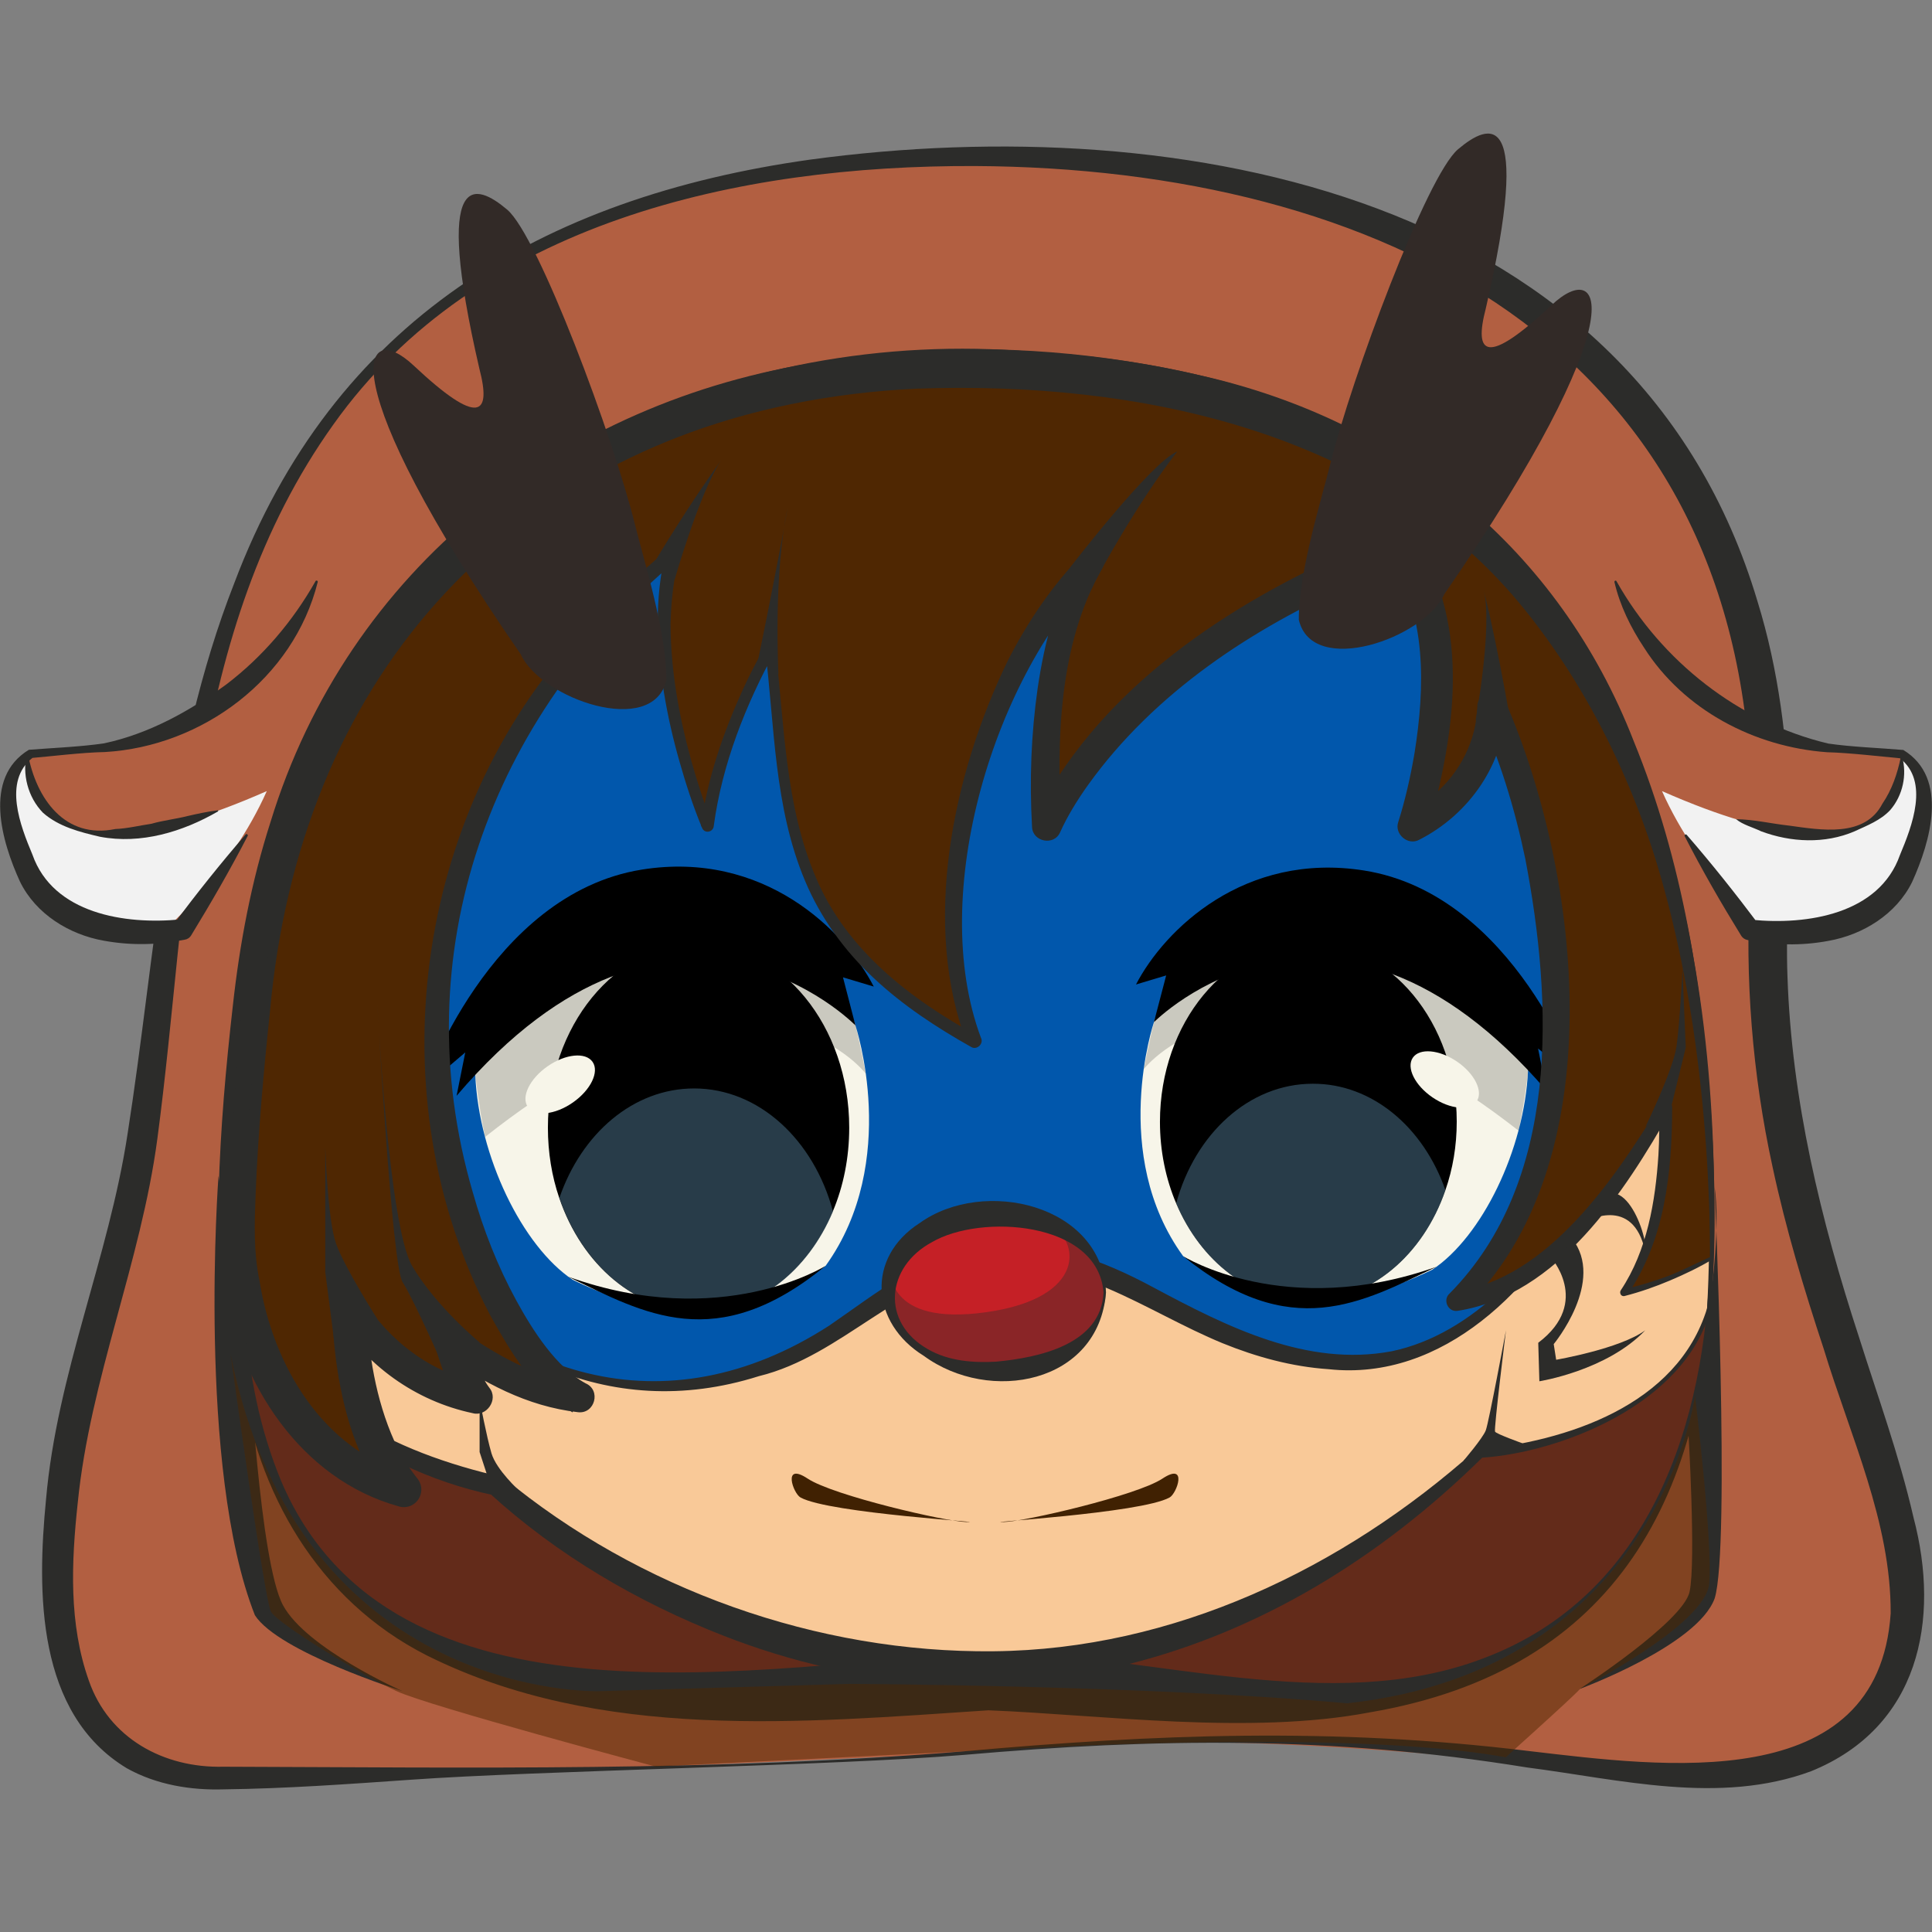 <svg version="1.1" id="Слой_1" xmlns="http://www.w3.org/2000/svg" xmlns:xlink="http://www.w3.org/1999/xlink" x="0px" y="0px"
	 viewBox="0 0 1024 1024" style="enable-background:new 0 0 1024 1024;" xml:space="preserve"><rect x="0" y="0" width="1024" height="1024" fill="#808080" stroke="none"/><style type="text/css">
	.st0{fill:#B25F41;}
	.st1{fill:#2C2C2A;}
	.st2{fill:#632B1A;}
	.st3{fill:#F9C998;}
	.st4{fill:#0157AC;}
	.st5{fill:#F7F5E9;}
	.st6{opacity:0.55;fill:#496D85;}
	.st7{opacity:0.18;}
	.st8{fill:#C52026;}
	.st9{fill:#4F2702;}
	.st10{fill:#402102;}
	.st11{fill:#F2F2F2;}
	.st12{fill:#322A27;}
	.st13{opacity:0.39;fill:#2C2C2A;}
	.st14{opacity:0.49;fill:#4F2702;}
</style><g><path class="st0" d="M511.2,929.1c0,0-304.6,15.1-396.6,13.3S7.7,842.7,62.1,665.8s-30-577.3,454.3-583
		c270.6-0.1,439.1,132.1,421,395.7c-9.1,212.9,116.7,342.3,57.3,424.3C939.8,978.6,744.9,902.7,511.2,929.1z"/><path class="st1" d="M511.3,930.1c-68.6,5.8-226.9,8.4-293.6,13.2c-33,2.3-66,4.7-99.4,5.1c-16.9,0.5-35.2-2.3-51.1-11.2
		c-48-29-47.6-93.4-42.8-142.5c5.8-66.7,33.2-128,43.2-193.6c15.2-97,20.1-199.1,56.6-292.1C176.6,170.1,287,104.6,429.4,84.6
		c197-26.7,437.6,18,502.1,234.1c11.3,36.5,15.9,74.6,17.1,112.5c0.6,28.9-2.3,57.8-1.2,86.5c2.2,65.3,17.6,128.9,37.9,191
		c9.9,31.4,21.3,62.5,28.9,95.6c14.4,54.6,2.9,111.3-54.3,134.5c-48.6,18-101.5,4.3-150.5-2C705,919.9,611.8,921.3,511.3,930.1
		L511.3,930.1z M511.2,928.2c100.4-9,195-12.9,299.3-0.1c70.3,8.2,185.1,24.2,191.6-73c0.2-48.4-21.4-93.8-35.5-140.2
		c-10.4-31.5-20.1-63.6-27.1-96.4c-10.7-49-14.8-100.2-11.9-150.3c1-15.8,1.1-32.8,0.5-48.6C921.1,182.9,730.9,89.1,516.5,88
		c-124.7-0.4-263.4,29.5-339.8,137c-78.6,110-76.1,249.5-93.3,378.6C74.7,669,47.7,731,41.2,796.6c-3.4,31.5-4.8,64.1,5.9,94.2
		c10.6,30.5,39.6,46.4,71.4,45.6C250.1,936.8,379.9,939,511.2,928.2L511.2,928.2z"/><path class="st2" d="M907.3,666.7c-0.3,9.3-0.8,18.2-1.6,26.9C885,930.3,689.1,903.9,523.2,897.9
		C198.9,924.4,125.5,841,125.1,657.7c0-0.2,0-0.3,0-0.3c-0.1-38.9,3.3-81.9,8.6-128.9c30.3-269.1,244.1-333.5,372.4-333.2
		c254.1,0.7,354.6,130,390.2,323.7C905.3,576.1,908.7,625,907.3,666.7z"/><path class="st3" d="M905.7,693.6c-8.2,31.4-45,69.5-122,77.1c-223.8,207.4-452.6,78.4-520.9,16.5
		c-131.8-28.1-137.5-122.8-137.7-129.4c0-0.2,0-0.3,0-0.3c-0.1-38.9,3.3-81.9,8.6-128.9c30.3-269.1,244.1-333.5,372.4-333.2
		c254.1,0.7,354.6,130,390.2,323.7C907.3,588.8,909.9,646.3,905.7,693.6z"/><path class="st1" d="M906.7,693.7c-13.4,50.9-80.3,76.2-121.1,78.9C675.6,881,530.4,924.4,383.3,866.9
		c-45.4-17.8-88-42.7-124.1-75.7c0,0,2.5,1.3,2.5,1.3c-66.4-13.9-134-61.9-139.5-134.6c1.2-68,4.8-136,20.7-202.5
		C199,228.9,425.7,150,636.8,199.1c105.7,23.9,189.6,92.1,229.1,193.7c26,63.5,36.7,131.3,41.1,199.3
		C909.1,626,909.8,659.8,906.7,693.7L906.7,693.7z M904.8,693.4c8.7-158-32.4-356.9-180.7-439.6c-57.8-32.2-124.6-44.7-190.4-47.7
		c-98.6-6.3-201.5,20.8-277.4,85.5c-77.9,65.2-114.7,165.9-122,265.3c-3.4,33.5-6.2,67.3-6.1,100.8c0.5,7.9,2.3,16.2,4.8,24
		c19.4,61.2,75.4,88,133.7,101.3c72,59.5,166.6,93.2,260,92.2c95.2-0.9,184.9-43.7,255.4-106.6C830.3,763.9,889,745.1,904.8,693.4
		L904.8,693.4z"/><path class="st4" d="M202.9,652.2c0,0,63.9,91.5,157.2,82c93.3-9.5,101.1-62.6,168-68.4s103.1,52,183.4,56.3s125.7-90.3,125.7-90.3
		s47.8-320.8-153.4-350.1s-413,22.8-413,22.8S162.4,565.5,202.9,652.2z"/><path class="st1" d="M203.4,651.9c60.4,79,149.3,106.7,236.1,50.7c24.8-17,50.5-38.4,82.1-41.6c31.5-5.3,63,6.9,90,21.5
		c39.1,20.9,81.2,42.1,126,33.7c43.7-9.1,78.3-49,97.5-84.6c11.5-95.9,7.7-222.1-60-297.2c-22.9-25.2-54.5-41.2-88.2-46.2
		c-68.6-9.9-138.8-10.8-208-6.1c-69.4,4.1-138.8,13.8-206.6,28.4c0,0,4.2-3.6,4.2-3.6C243.7,389.6,170.3,568.8,203.4,651.9
		L203.4,651.9z M202.3,652.5c-33-81.4,31.5-267.8,62.9-350.3c0.7-1.9,2.3-3.2,4.2-3.6c17.2-4.3,34.4-7.8,51.7-10.9
		c51.9-9.4,104.3-15.9,156.9-19.2c52.2-3.3,106-2.7,158.2,1.9c35.3,3.4,71.9,6.5,103.6,24.1c110,62.5,110.8,226.8,99.6,337.7
		c-25.2,50.2-74.5,100.1-135.2,93.5c-19.4-1.3-38.4-6.5-56.3-13.8c-40.6-16.7-78.8-46.9-124.8-39.8c-45.8,5.2-76.5,46.5-120.9,57.3
		C321.6,754.9,251.1,716.5,202.3,652.5L202.3,652.5z"/><g><path class="st5" d="M611.6,541.8c0,0-23.7,70.1,15.5,124c35.2,24.6,73.4,35.4,132,7.2c26.3-17.4,48.9-63.6,50.8-105.7
			c-14.1-50.7-102.7-88.7-102.7-88.7S620.4,510.1,611.6,541.8z"/><path d="M772.1,594.5c0,12.9-2.1,25.1-6,36.3c-11.8,34.4-39.9,58.7-72.7,58.7c-30.6,0-57-21-70-51.7c-5.5-12.9-8.6-27.7-8.6-43.2
			c0-52.5,35.2-95,78.6-95C736.8,499.5,772.1,542,772.1,594.5z"/><path class="st6" d="M766.1,630.8c-11.8,34.4-39.9,58.7-72.7,58.7c-30.6,0-57-21-70-51.7c10-36.8,38.6-63.4,72.4-63.4
			C727.4,574.3,754.5,597.6,766.1,630.8z"/><path d="M611.6,541.8c0,0,94.3-95.7,208.1,36.3c-4.5-22.4-4.5-22.4-4.5-22.4l22.1,18.6c0,0-34.4-100.2-114.2-112.9
			c-63.5-10.1-105.9,31.3-121,60.4c10-3,16-4.8,16-4.8L611.6,541.8z"/><path d="M627.1,665.8c0,0,54.3,34,134.3,5.6C721.8,690.4,684.2,712,627.1,665.8z"/><path class="st7" d="M606.2,566.7c0,0,58.7-76.9,198.7,32.6c3.6-17.5,5.1-32,5.1-32s-32.8-72.4-80-75.5
			c-47.2-3.1-78.5,7.8-78.5,7.8s-37.8,35.3-39.8,42.2C610,547.4,606.2,566.7,606.2,566.7z"/><ellipse transform="matrix(0.563 -0.826 0.826 0.563 -138.118 882.861)" class="st5" cx="766.1" cy="572.1" rx="11.5" ry="20.5"/></g><g><path class="st5" d="M453.4,543.5c0,0,24.1,72-15.8,127.4c-35.8,25.2-74.6,36.3-134.1,7.4c-26.7-17.9-49.7-65.3-51.6-108.6
			c14.3-52.1,104.3-91.1,104.3-91.1S444.5,510.9,453.4,543.5z"/><path d="M290.4,597.7c0,13.2,2.1,25.8,6,37.2c12,35.4,40.6,60.3,73.9,60.3c31,0,57.9-21.6,71.1-53.1c5.6-13.3,8.7-28.4,8.7-44.4
			c0-53.9-35.7-97.6-79.9-97.6C326.2,500.1,290.4,543.8,290.4,597.7z"/><path class="st6" d="M296.5,634.9c12,35.4,40.6,60.3,73.9,60.3c31,0,57.9-21.6,71.1-53.1c-10.1-37.8-39.2-65.2-73.6-65.2
			C335.7,576.9,308.2,600.8,296.5,634.9z"/><path d="M453.4,543.5c0,0-95.8-98.3-211.4,37.3c4.6-23,4.6-23,4.6-23l-22.4,19.1c0,0,34.9-103,116-116
			c64.5-10.3,107.6,32.2,122.9,62c-10.2-3.1-16.3-4.9-16.3-4.9L453.4,543.5z"/><path d="M437.6,670.9c0,0-55.2,34.9-136.4,5.8C341.4,696.2,379.6,718.4,437.6,670.9z"/><path class="st7" d="M458.9,569.1c0,0-59.6-79-201.8,33.5c-3.7-17.9-5.1-32.9-5.1-32.9s33.3-74.4,81.3-77.6
			c47.9-3.2,79.7,8,79.7,8s38.4,36.3,40.4,43.4C455.1,549.3,458.9,569.1,458.9,569.1z"/><ellipse transform="matrix(0.821 -0.572 0.572 0.821 -275.241 272.532)" class="st5" cx="296.5" cy="574.7" rx="20.9" ry="11.7"/></g><ellipse class="st8" cx="528" cy="685.1" rx="57.5" ry="41.9"/><path class="st1" d="M586.2,685.1c-4,48.4-61.7,59.1-96.6,33.5c-28-17.3-30.8-52-2.1-70.4C521.4,623.9,584.2,638.3,586.2,685.1
		L586.2,685.1z M584.9,685.1c-2.8-37.9-65.2-41.9-91-26.7c-24.3,13.1-27.1,42.5-2.1,56.7c11.1,6.4,24.2,7.3,36.3,6.6
		C550.4,719.6,583.6,712.7,584.9,685.1L584.9,685.1z"/><path class="st9" d="M907.3,666.7c-13.6,7.4-29.4,14.2-46.6,18.4c25.3-34.9,22-98.1,22-98.1S831.1,684.9,772,689.7
		c78.1-73,55.8-235.1,18.5-315.3c-1.1,45-41.7,63.6-41.7,63.6s32.1-95.1-5.9-147.8C592,345.2,554.7,438.1,554.7,438.1
		s-7.7-91,24.1-140.4c-72.4,72.4-86.6,204-62.5,254.4c-105.3-57-98.3-121.7-108.2-208.3c-29.6,52.7-33.3,94.3-33.3,94.3
		s-35-82.6-18.6-144c-213.3,179.5-99.9,424.8-49.5,447c-32.9-3-68-29.9-68-29.9s5.5,19.7,13.1,29.9c-46.1-9.6-66.8-47.8-66.8-47.8
		s-0.5,61.8,28.5,96.8c-83.4-24.5-88.2-125.9-88.5-132.4c0-0.2,0-0.3,0-0.3c-0.1-38.9,3.3-81.9,8.6-128.9
		c30.3-269.1,244.1-333.5,372.4-333.2c254.1,0.7,354.6,130,390.2,323.7C905.3,576.1,908.7,625,907.3,666.7z"/><path class="st1" d="M908.1,667.2c-7.2,4.4-15.2,8.2-23,11.5c-7.8,3.3-15.8,6.1-24,8.2c-1,0.3-2.1-0.3-2.3-1.4
		c-0.2-0.6,0-1.2,0.3-1.7c13.9-20.9,18.3-46.9,19.9-71.7c0.5-8.4,0.6-16.9,0.2-25.1c0,0,6.5,1.4,6.5,1.4
		c-24.6,43.4-60,98.2-113.3,106.4c-5.1,0.6-7.8-6-4.1-9.2c58.7-59.5,54.8-153.9,40.1-230.6c-5.6-26.7-13.6-53-24.9-77.5l14.7-3.1
		c-0.5,30.1-19.4,57.2-46,70.7c-6,3.3-13.3-3.1-11.1-9.4c3.7-11.6,6.5-24.1,8.6-36.4c5.6-34.8,6.7-74.3-13.7-104.3c0,0,9.9,3,9.9,3
		l-27.9,11.1c-54.4,23.9-106.2,58.1-141.2,106.8c-5.8,8.1-11.2,16.9-14.9,25.2c-3.2,7.4-14.6,5.1-14.9-2.8
		c-1.4-24.9-0.5-49.1,3-73.7c3.6-24.3,9.8-49,23.5-70.8c0,0,10,8,10,8c-56.7,56-92,172.2-63.6,248.2c1.7,3.2-2.2,6.8-5.2,4.9
		c-18.3-10.3-36-21.9-51.5-36.4c-15.5-14.4-28.3-32-36.5-51.6c-16.5-39.1-16.1-82-21.2-123.3c0,0,5.5,1.1,5.5,1.1
		c-15.8,28.8-28.3,60.4-32.7,93.1c-0.1,1.8-1.8,3.2-3.6,3c-1.2-0.1-2.2-0.9-2.6-2c-4.8-11.6-8.6-23.3-12-35.3
		c-6.8-23.9-11.2-48.6-11.5-73.5c0-12.5,1.2-25.1,4.2-37.5c0,0,6.3,4,6.3,4c-99.5,83.3-145.4,209.2-108.5,335.5
		c5.6,19.9,13.2,39.2,23,57.2c8.8,16.1,21.2,35.5,36.8,44c8.3,3.6,4.9,16.3-4,15.3c-27.3-3.1-50.5-15.8-72.4-31.2c0,0,13.3-9,13.3-9
		c1.4,4.7,3.2,9.9,5.2,14.5c2,4.8,4.3,9.3,6.9,12.8c5,6.1-1.5,15.5-8.9,13.4c-30.3-6.4-56.8-25.4-72.9-52c0,0,16.8-4.2,16.8-4.2
		c0.6,23.9,4.8,49.1,14.6,71c3.4,7.1,7.4,13.8,12.1,19.7c3.4,4,2.8,10-1.3,13.3c-2.5,2-5.7,2.5-8.5,1.6
		c-52.2-14.5-84.4-65.3-92.7-116.4c-3.4-16.1-3.4-34-2.7-50.7c0.9-33,3.8-65.6,7.5-98.2c3.6-32.8,9.8-65.8,20-97.5
		c41-133.8,154.8-223.2,291.6-243.9c94.5-13.7,205.5-2.6,290.5,42.8C877.2,317,913.2,508.4,908.1,667.2L908.1,667.2z M906.5,666.2
		c-1.3-154.6-38.2-341.5-188.1-418.6c-82.9-42.4-189.5-51.9-280.9-37.6C264.7,240.3,158.7,362.7,143.1,536
		c-3.4,32.2-6.3,64.5-7.6,96.6c-0.6,15.8-1.2,30.6,2.1,46.6c7.2,44.6,33.3,88.9,78.6,102.1c0,0-9.8,14.9-9.8,14.9
		c-17.3-21.8-24.8-49-28.4-76c-1.1-8.9-1.8-17.5-1.9-26.8c0-4.9,3.9-8.9,8.9-9c3.3,0,6.2,1.8,7.7,4.4c6.2,10.5,15.9,20.9,26.1,28.2
		c10.4,7.7,22.3,12.9,34.9,15.7c0,0-8.7,13.7-8.7,13.7c-7.4-10.6-10.8-21-14.4-32.8c-2.2-7.7,7-13.9,13.2-9.1
		c18.5,13.5,41,26,63.7,28.8c0,0-4,15.3-4,15.3c-21.7-12.1-32.4-31.5-43.7-51.5c-60.6-116-40.6-265.3,48-361.3
		c13.9-16.3,29.8-30.6,45.9-44.5c1.6-1.4,4.1-1.2,5.5,0.4c0.9,1,1.1,2.3,0.8,3.5c-3,11.5-4.3,23.5-4.6,35.6
		c0.1,24.2,4.4,48.4,10.8,71.7c3.3,11.7,7,23.4,11.5,34.5c0,0-6.2,1-6.2,1c3.4-25.5,11.8-49.6,22.4-72.9c3.5-7.7,7.5-15.2,11.6-22.6
		c1.3-2.5,5.3-1.7,5.5,1.1c4.8,40.8,5.1,83.3,21.4,121.4c16,38.3,50.1,64.6,85.7,84c0,0-5.2,4.9-5.2,4.9
		c-24.9-63.4-7.8-143.7,21-203.2c10.5-20.8,23.8-40.5,40.3-57.4c2.5-2.6,6.5-2.6,9.1-0.1c2.2,2.1,2.6,5.4,1,7.9
		c-23.1,40-24.4,91.1-21.8,136.5c0,0-15.1-2.3-15.1-2.3c32.9-66.9,97.5-111.3,163.7-141.3c9.6-4,19.2-7.8,28.9-11.6
		c3.7-1.4,7.7-0.1,9.9,3c30.3,46.3,21.2,105.3,6.6,155.4c0,0-10.9-9.8-10.9-9.8c4.7-2.3,10.1-6,14.6-9.9
		c13.7-11.7,22.3-28.6,22.8-46.6c0-8,11.5-10.5,14.7-3.1c40.6,92.9,58,245.8-21.8,322.4c0,0-4.1-9.2-4.1-9.2
		c48.5-7,84.1-59.9,108-99c1.3-3.3,6.7-2,6.5,1.4c-0.1,34.2-3.8,70.5-23.9,99.4c0,0-2-3-2-3c8.1-1.8,16-4.2,23.8-7.1
		C891.6,673.4,899.1,669.5,906.5,666.2L906.5,666.2z"/><path class="st10" d="M512.1,806.7c-10.7-0.2-70.4-14-84-23s-7.7,7.9-3.8,10C439.6,802.2,527.8,807.1,512.1,806.7z"/><path class="st10" d="M532.1,806.7c10.7-0.2,70.4-14,84-23s7.7,7.9,3.8,10C604.6,802.2,516.4,807.1,532.1,806.7z"/><path class="st0" d="M169,300.9c-1.4,6.6-14,64.7-27.6,118.4v0.1c-5.5,21.7-11.1,42.6-16.3,59.2c-13.9,6.9-26.4,11.6-37.6,14.2
		h-0.1c-88.5,20.6-96.3-80.4-73-93.2c1.4-0.8,2.9-1.2,4.6-1.3C131,402.6,166,309.4,169,300.9z"/><path class="st11" d="M141.4,419.3L141.4,419.3c-19.3,43.4-53.9,73.4-53.9,73.4h-0.1c-88.5,20.6-96.3-80.4-73-93.2
		C13.6,411.1,14.2,475.4,141.4,419.3z"/><path class="st0" d="M853.3,300.9c1.4,6.6,14,64.7,27.6,118.4v0.1c5.5,21.7,11.1,42.6,16.3,59.2c13.9,6.9,26.4,11.6,37.6,14.2h0.1
		c88.5,20.6,96.3-80.4,73-93.2c-1.4-0.8-2.9-1.2-4.6-1.3C891.3,402.6,856.3,309.4,853.3,300.9z"/><path class="st11" d="M880.9,419.3L880.9,419.3c19.3,43.4,53.9,73.4,53.9,73.4h0.1c88.5,20.6,96.3-80.4,73-93.2
		C1008.7,411.1,1008.1,475.4,880.9,419.3z"/><path class="st1" d="M908.2,666.8C905,791.7,857.9,885,726,907.6c-63.7,12.1-141.6,1.3-202.1-1.1c-99.6,6.6-206.1,16.6-297.7-29.1
		c-57.9-29.4-90.1-86.2-99-148.9c-9.5-60.9-4.9-122.5,0-183.4c4.1-51.2,14-102.4,34.5-149.8C225.3,245,390.3,173,547,186.4
		C833.9,202.5,910.4,411.5,908.2,666.8L908.2,666.8z M906.3,666.7c0.9-119.1-21.4-247.5-97.3-342.5
		C732.6,228.3,602.9,201.8,485.9,206c-184.4,8.6-319.3,125.8-345.3,309.9c-4.6,29.9-7.7,60.4-10.1,90.6
		c-3.6,60-4.8,122.7,18.7,178.9C208,922.8,403,882.7,526.5,875.3c84.5,1.8,179.3,34.3,259.6,3.7
		C874.8,845.7,904.2,754.2,906.3,666.7L906.3,666.7z"/><path class="st12" d="M705,246.2c11.4-46.1,51.2-153.1,67.8-167.1s39.6-23.2,14.7,84.4c-6.4,24.5,0.2,30.8,34.9-1.8
		c27.3-25.7,45.1,5.5-56.8,153.1c-10.7,23.6-70.1,44.3-77.2,13.7C688.3,303.1,700.4,264.8,705,246.2z"/><path class="st12" d="M336.6,278.2c-11.4-46.1-51.2-153.1-67.8-167.1s-39.6-23.2-14.7,84.4c6.4,24.5-0.2,30.8-34.9-1.8
		c-27.3-25.7-45.1,5.5,56.8,153.1c10.7,23.6,70.1,44.3,77.2,13.7C353.3,335.1,341.2,296.8,336.6,278.2z"/><path class="st1" d="M856.8,308.1c23.8,42.3,64.8,74.7,112.2,86c12.3,1.8,26.8,2.3,39.8,3.4c24.4,14.9,14.2,48.9,4.7,69.9
		c-8.4,17.2-26.2,28.1-44.5,31.3c-14.5,2.7-28.6,2.3-42.9-0.5c-1.4-0.3-2.5-1.1-3.2-2.2c-10.6-17.2-20.7-34.7-30-52.8
		c-0.3-0.7,0.6-1.3,1.1-0.7c13.3,15.3,25.9,31.2,38,47.3l-3.5-2.3c29.4,2.9,67.5-3,78.5-34.3c6.4-15.3,15.7-39,0-51.3
		c-8.8-0.8-26.6-2.9-38.6-3.2c-38.6-2.8-76-22.4-97-55.4c-7.1-10.7-12.8-22.3-15.7-34.7C855.5,307.8,856.5,307.4,856.8,308.1
		L856.8,308.1z"/><path class="st1" d="M168.4,308.5c-12.8,51.1-61.1,87.1-112.8,90.1c-11.9,0.2-29.7,2.4-38.4,3.1c-15.7,12.4-6.4,36,0,51.3
		c11,31.3,49.1,37.2,78.5,34.3c0,0-3.5,2.3-3.5,2.3c12.1-16.1,24.7-32,38-47.3c0.4-0.6,1.4,0.1,1.1,0.7c-9.3,18-19.5,35.6-30,52.8
		c-0.8,1.3-2.1,2.1-3.6,2.3c-14.2,2.8-28.3,3.1-42.6,0.5c-18.3-3.2-36.1-14.1-44.5-31.3c-9.6-21-19.8-55,4.7-69.9
		c13-1,27.5-1.6,39.8-3.4c23.9-5.1,45.4-17.1,64.8-31.2c19.3-14.7,35.3-33.5,47.3-54.7C167.4,307.4,168.6,307.7,168.4,308.5
		L168.4,308.5z"/><path class="st1" d="M1008.2,401.2c2.6,9.4,0.4,20.3-6.3,28.1c-5.1,5.5-12.2,8.2-18.9,11.3c-15.8,6.8-33.8,5.9-49.6,0
		c-4.3-2.1-9.8-3.5-13.2-6.4c9.4,0.1,18.8,2.4,28.1,3.4c16.8,2.3,40,6.5,49.4-11.6c5.1-7.5,7.9-15.8,9.8-24.8
		C1007.7,400.9,1008.2,400.8,1008.2,401.2L1008.2,401.2z"/><path class="st1" d="M14.8,399.6c4.4,23.8,19.7,45.3,46.3,39.8c6-0.2,13.2-1.9,19.2-2.8c6.3-1.8,12.9-2.5,19.2-4.1
		c5.2-1.2,10.3-2.3,15.8-3c0.3-0.1,0.5,0.4,0.2,0.6c-18.7,10.8-40.8,17.5-62.5,13.4c-10.7-2.5-21.8-5.3-30.2-12.7
		c-8.1-8.3-11.1-20.6-8.6-31.3C14.2,399.2,14.7,399.2,14.8,399.6L14.8,399.6z"/><path class="st1" d="M254.2,711.5c0,0-23.2-19.1-35.8-40.6C205.9,649.4,200,531.7,200,531.7s7.6,139,13.4,147.9
		c5.8,8.9,22.8,47.4,22.8,47.4l2.6-15.7L254.2,711.5z"/><path class="st1" d="M200,699.1c0,0-17.4-27.3-21.9-40c-4.5-12.7-5.7-51.1-5.7-51.1v66.3l7.5,57.8l7.7-34.5L200,699.1z"/><path class="st1" d="M115.8,623.3c0,0-11.5,154.8,19.3,232.8c12.5,19.5,78.1,40.2,78.1,40.2s-50.8-22.5-63.2-45.5
		s-18-131.9-18-131.9L115.8,623.3z"/><path class="st1" d="M908.8,629.3c0,0,8.4,191.4,0,217.9c-9.1,25-71.6,48-71.6,48s54.8-35.5,58.3-51.5c3.5-16-0.7-86.2-0.7-86.2
		S914.4,668.1,908.8,629.3z"/><path class="st1" d="M275.3,790.2c0,0-12.2-11.1-14.8-19.9s-6.3-28.4-6.3-28.4v27.7l7.5,23L275.3,790.2z"/><path class="st1" d="M775.6,774.3c0,0,10.3-12,11.9-16.2c1.6-4.2,10.7-53,10.7-53s-6.5,52.4-5.8,53.7C793,760,807,765,807,765
		l-20.8,5.7L775.6,774.3z"/><path class="st1" d="M821.5,665.8c0,0,22.5,24.2-6.2,45.9c0.6,20.4,0.6,20.4,0.6,20.4s35.7-5.6,56.1-27
		c-13.4,9.8-47.2,15.6-47.2,15.6l-1.3-8.3c0,0,27.7-33.4,9.6-56.1C832.4,662.6,821.5,665.8,821.5,665.8z"/><path class="st1" d="M840.1,647.6c0,0,25.5-14.7,31.9,15.8C873.9,654.9,857.3,609,840.1,647.6z"/><path class="st1" d="M872,597.5c0,0,14.8-30.3,16.6-43c1.8-12.7,3.3-43,3.2-41.5s1.7,42.2,1.7,42.2l-10.8,44
		C882.8,599.3,875.4,592.4,872,597.5z"/><path class="st1" d="M357.6,307.1c0,0,13.1-45.8,24.5-63c-17.7,24.5-34.2,52.2-34.2,52.2L357.6,307.1z"/><path class="st1" d="M412.6,357.3c0,0-2.8-53.2,4.9-88.2c-7.3,40.4-15.6,80.2-15.6,80.2L412.6,357.3z"/><path class="st1" d="M567.1,300.9c0,0,43.3-56.3,56.9-61.6c-20,25.6-41.7,64.4-45,71.9C575.8,318.8,567.1,300.9,567.1,300.9z"/><path class="st1" d="M782.1,381.7c0,0,9-49,4.4-68.6c8.6,35,15.4,77.2,15.4,77.2L782.1,381.7z"/><path class="st13" d="M472.1,672.6c0,0-3.2,30.5,50.6,22.9c53.9-7.6,49.5-38.5,33.6-46.2c20.4,9.3,47.4,32.4,14.4,64.5
		c-28.3,23-81,14.6-98.7-18.6C470.1,682,472.1,672.6,472.1,672.6z"/><path class="st14" d="M122.2,717.6c0,0,17.9,130.2,21.4,136.6c3.5,6.4,48.8,33.9,66.5,42.1s137.3,40,137.3,40l182.8-9
		c0,0,182.1-11.5,267.9,4.1c42.9-38.6,39.1-36.1,39.1-36.1s66.7-33.9,68.7-55.9s-7.5-99.6-7.5-99.6s-19.6,145.1-184.5,163
		c-105.4-9.6-263.7-10.3-263.7-10.3l-133.6,3.9C316.6,896.2,158.8,900.9,122.2,717.6z"/></g></svg>